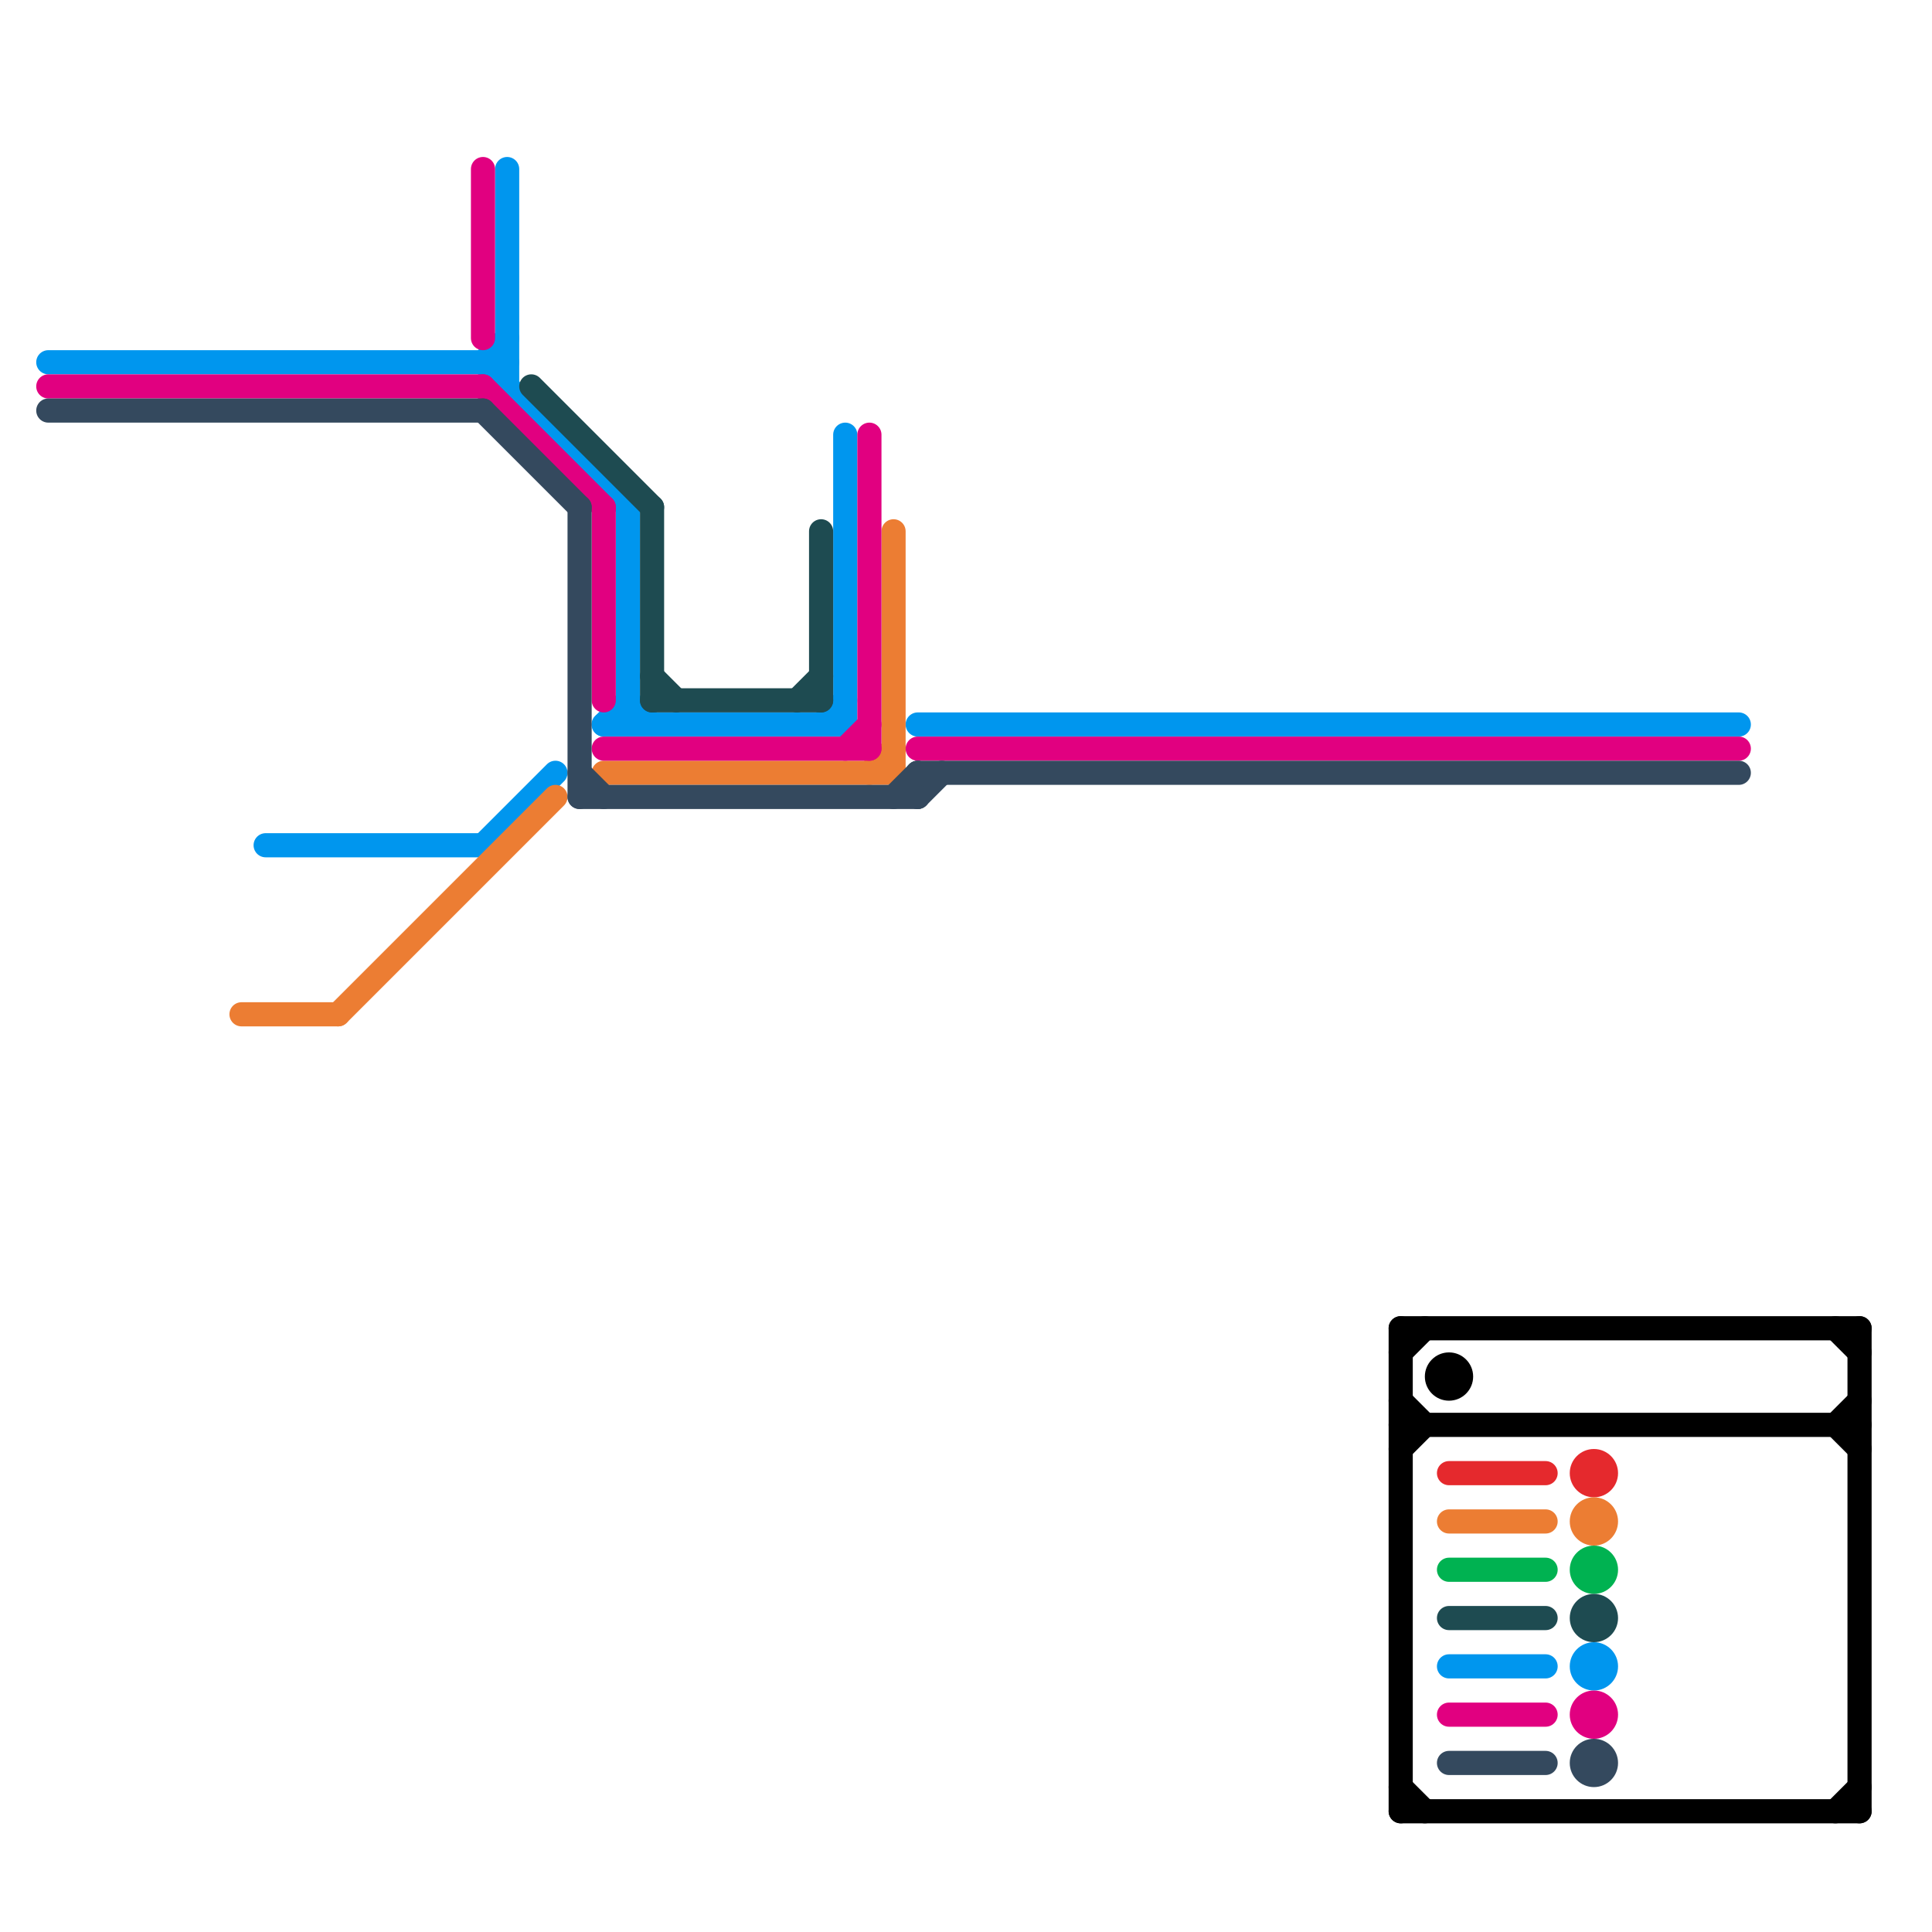 
<svg version="1.1" xmlns="http://www.w3.org/2000/svg" viewBox="0 0 80 80">
<style>text { font: 1px Helvetica; font-weight: 600; white-space: pre; dominant-baseline: central; } line { stroke-width: 1; fill: none; stroke-linecap: round; stroke-linejoin: round; } .c0 { stroke: #00b251 } .c1 { stroke: #000000 } .c2 { stroke: #e5292d } .c3 { stroke: #0096ee } .c4 { stroke: #ec7d33 } .c5 { stroke: #e10080 } .c6 { stroke: #1e4b51 } .c7 { stroke: #34495e } .w1 { stroke-width: 1; }</style><defs><g id="csm-0096ee"><circle r="0.4" fill="#0096ee"/><circle r="0.2" fill="#fff"/></g><g id="csm-e10080"><circle r="0.4" fill="#e10080"/><circle r="0.2" fill="#fff"/></g><g id="csm-34495e"><circle r="0.4" fill="#34495e"/><circle r="0.2" fill="#fff"/></g><g id="csm-ec7d33"><circle r="0.4" fill="#ec7d33"/><circle r="0.2" fill="#fff"/></g><g id="csm-1e4b51"><circle r="0.4" fill="#1e4b51"/><circle r="0.2" fill="#fff"/></g><g id="csm-000000"><circle r="0.4" fill="#000000"/><circle r="0.2" fill="#fff"/></g><g id="csm-e5292d"><circle r="0.4" fill="#e5292d"/><circle r="0.2" fill="#fff"/></g><g id="csm-00b251"><circle r="0.4" fill="#00b251"/><circle r="0.2" fill="#fff"/></g></defs><line class="c0 " x1="60" y1="65" x2="64" y2="65"/><circle cx="66" cy="65" r="1" fill="#00b251" /><line class="c1 " x1="58" y1="75" x2="77" y2="75"/><line class="c1 " x1="58" y1="74" x2="59" y2="75"/><line class="c1 " x1="76" y1="59" x2="77" y2="58"/><line class="c1 " x1="76" y1="75" x2="77" y2="74"/><line class="c1 " x1="77" y1="55" x2="77" y2="75"/><line class="c1 " x1="58" y1="56" x2="59" y2="55"/><line class="c1 " x1="76" y1="59" x2="77" y2="60"/><line class="c1 " x1="58" y1="58" x2="59" y2="59"/><line class="c1 " x1="58" y1="60" x2="59" y2="59"/><line class="c1 " x1="76" y1="55" x2="77" y2="56"/><line class="c1 " x1="58" y1="55" x2="77" y2="55"/><line class="c1 " x1="58" y1="59" x2="77" y2="59"/><line class="c1 " x1="58" y1="55" x2="58" y2="75"/><circle cx="60" cy="57" r="1" fill="#000000" /><line class="c2 " x1="60" y1="61" x2="64" y2="61"/><circle cx="66" cy="61" r="1" fill="#e5292d" /><line class="c3 " x1="20" y1="15" x2="21" y2="14"/><line class="c3 " x1="34" y1="30" x2="35" y2="29"/><line class="c3 " x1="25" y1="30" x2="35" y2="30"/><line class="c3 " x1="60" y1="69" x2="64" y2="69"/><line class="c3 " x1="20" y1="15" x2="26" y2="21"/><line class="c3 " x1="26" y1="21" x2="26" y2="30"/><line class="c3 " x1="38" y1="30" x2="72" y2="30"/><line class="c3 " x1="21" y1="7" x2="21" y2="16"/><line class="c3 " x1="20" y1="35" x2="23" y2="32"/><line class="c3 " x1="35" y1="18" x2="35" y2="30"/><line class="c3 " x1="2" y1="15" x2="21" y2="15"/><line class="c3 " x1="25" y1="30" x2="26" y2="29"/><line class="c3 " x1="11" y1="35" x2="20" y2="35"/><line class="c3 " x1="26" y1="29" x2="27" y2="30"/><circle cx="66" cy="69" r="1" fill="#0096ee" /><line class="c4 " x1="60" y1="63" x2="64" y2="63"/><line class="c4 " x1="36" y1="32" x2="37" y2="31"/><line class="c4 " x1="37" y1="22" x2="37" y2="32"/><line class="c4 " x1="14" y1="42" x2="23" y2="33"/><line class="c4 " x1="10" y1="42" x2="14" y2="42"/><line class="c4 " x1="25" y1="32" x2="37" y2="32"/><circle cx="66" cy="63" r="1" fill="#ec7d33" /><line class="c5 " x1="20" y1="7" x2="20" y2="14"/><line class="c5 " x1="35" y1="31" x2="36" y2="30"/><line class="c5 " x1="38" y1="31" x2="72" y2="31"/><line class="c5 " x1="25" y1="21" x2="25" y2="29"/><line class="c5 " x1="20" y1="16" x2="25" y2="21"/><line class="c5 " x1="25" y1="31" x2="36" y2="31"/><line class="c5 " x1="60" y1="71" x2="64" y2="71"/><line class="c5 " x1="2" y1="16" x2="20" y2="16"/><line class="c5 " x1="36" y1="18" x2="36" y2="31"/><circle cx="66" cy="71" r="1" fill="#e10080" /><line class="c6 " x1="60" y1="67" x2="64" y2="67"/><line class="c6 " x1="34" y1="22" x2="34" y2="29"/><line class="c6 " x1="22" y1="16" x2="27" y2="21"/><line class="c6 " x1="27" y1="28" x2="28" y2="29"/><line class="c6 " x1="27" y1="21" x2="27" y2="29"/><line class="c6 " x1="33" y1="29" x2="34" y2="28"/><line class="c6 " x1="27" y1="29" x2="34" y2="29"/><circle cx="66" cy="67" r="1" fill="#1e4b51" /><line class="c7 " x1="37" y1="33" x2="38" y2="32"/><line class="c7 " x1="24" y1="32" x2="25" y2="33"/><line class="c7 " x1="24" y1="21" x2="24" y2="33"/><line class="c7 " x1="20" y1="17" x2="24" y2="21"/><line class="c7 " x1="38" y1="32" x2="72" y2="32"/><line class="c7 " x1="38" y1="32" x2="38" y2="33"/><line class="c7 " x1="2" y1="17" x2="20" y2="17"/><line class="c7 " x1="38" y1="33" x2="39" y2="32"/><line class="c7 " x1="60" y1="73" x2="64" y2="73"/><line class="c7 " x1="24" y1="33" x2="38" y2="33"/><circle cx="66" cy="73" r="1" fill="#34495e" />
</svg>
